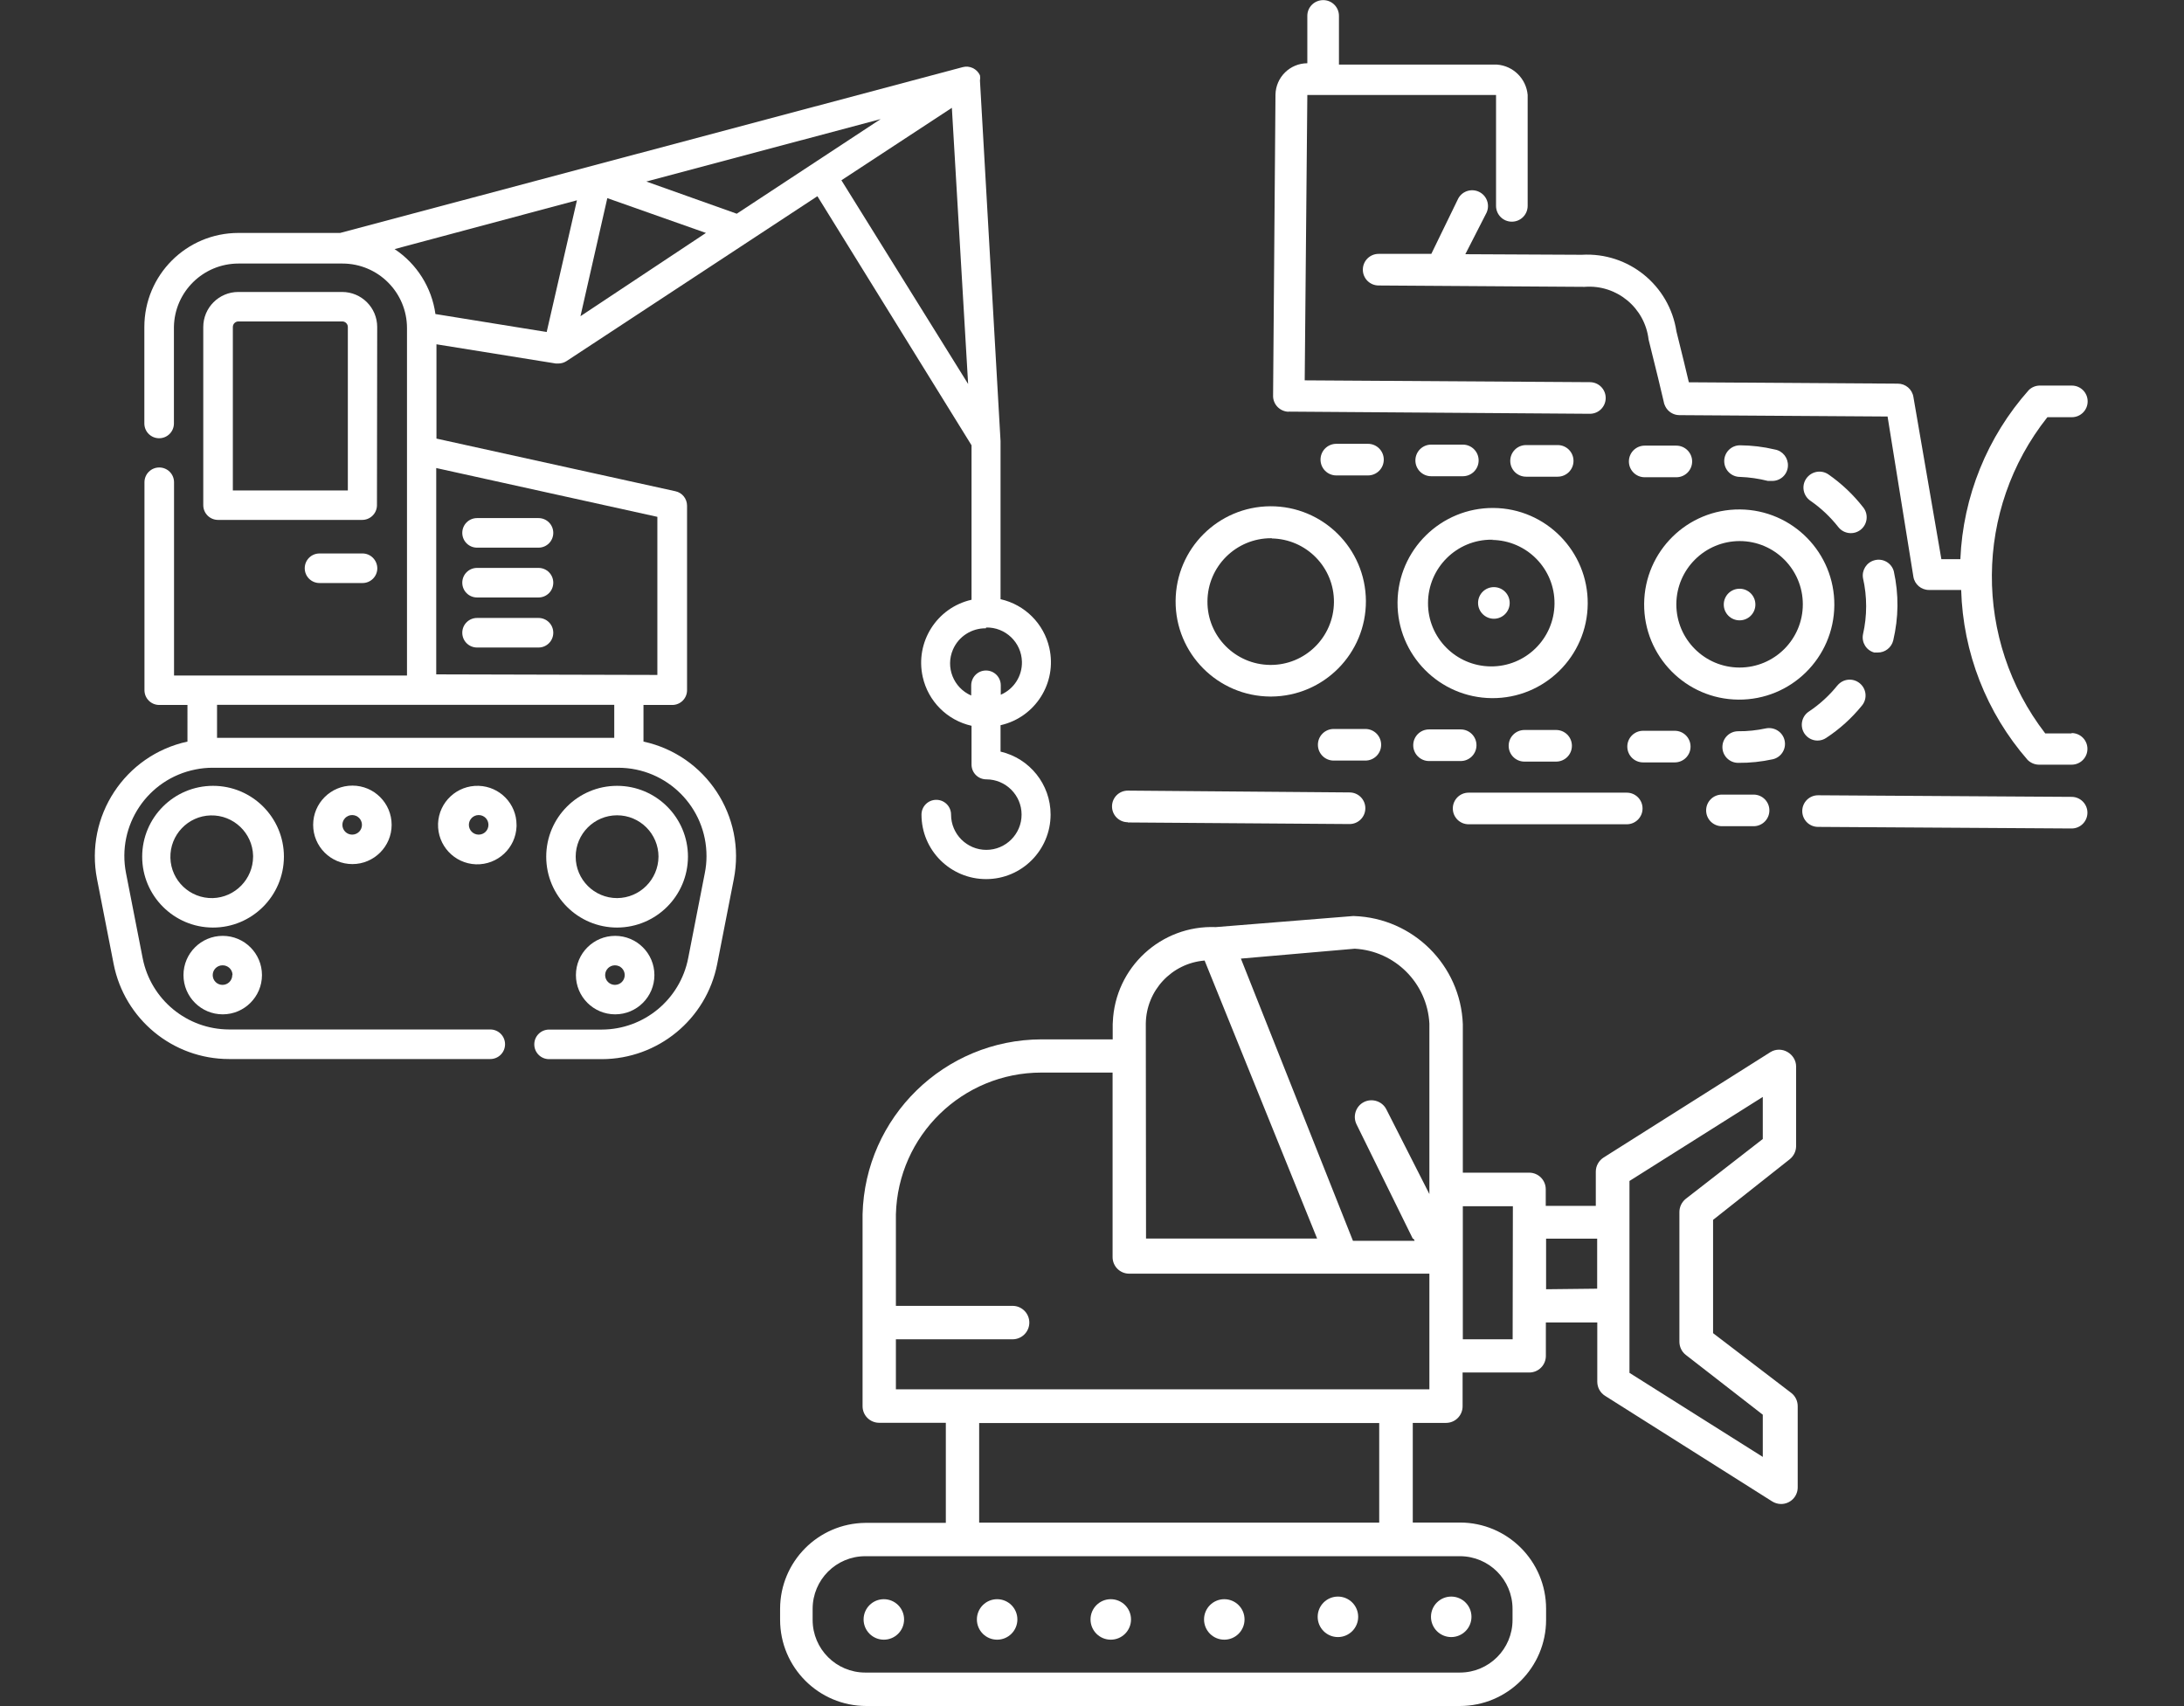 <?xml version="1.0" encoding="utf-8"?>
<!-- Generator: Adobe Illustrator 18.0.0, SVG Export Plug-In . SVG Version: 6.00 Build 0)  -->
<!DOCTYPE svg PUBLIC "-//W3C//DTD SVG 1.1//EN" "http://www.w3.org/Graphics/SVG/1.1/DTD/svg11.dtd">
<svg version="1.1" id="Layer_1" xmlns="http://www.w3.org/2000/svg" xmlns:xlink="http://www.w3.org/1999/xlink" x="0px" y="0px"
	 viewBox="0 0 1920 1500" enable-background="new 0 0 1920 1500" xml:space="preserve">
<rect x="0" y="0" width="1920" height="1500" fill="#333333" stroke="none"/>
<title>Asset 29</title>
<g id="Layer_2">
	<g id="Layer_1-2">
		<path fill="#fff" d="M991.5,723.1l194.9,1.4c7.7,0,13.9-6.2,13.9-13.9s-6.2-13.9-13.9-13.9l-194.9-1.6c-7.7,0-13.9,6.2-13.9,13.9
			s6.2,13.9,13.9,13.9V723.1z"/>
		<path fill="#fff" d="M1201,640.9h-28.5c-7.7,0-13.9,6.2-13.9,13.9s6.2,13.9,13.9,13.9h27.8c7.7,0,13.9-6.2,13.9-13.9s-6.2-13.9-13.9-13.9H1201
			z"/>
		<path fill="#fff" d="M1313.3,544c7.7,0,13.9-6.2,13.9-13.9s-6.2-13.9-13.9-13.9l0,0c-7.7,0-13.9,6.2-13.9,13.9S1305.7,544,1313.3,544z"/>
		<path fill="#fff" d="M1202.6,390.2h-27.8c-7.7,0-13.9,6.2-13.9,13.9c0,7.7,6.2,13.9,13.9,13.9l0,0h27.8c7.7,0,13.9-6.2,13.9-13.9
			C1216.5,396.4,1210.3,390.2,1202.6,390.2z"/>
		<path fill="#fff" d="M1286,418.7c7.7,0,13.9-6.2,13.9-13.9s-6.2-13.9-13.9-13.9h-27.8c-7.7,0-13.9,6.2-13.9,13.9s6.2,13.9,13.9,13.9l0,0H1286z
			"/>
		<path fill="#fff" d="M1369.4,419.1c7.7,0,13.9-6.2,13.9-13.9s-6.2-13.9-13.9-13.9h-27.8c-7.7,0-13.9,6.2-13.9,13.9s6.2,13.9,13.9,13.9l0,0
			H1369.4z"/>
		<path fill="#fff" d="M1133.1,361.9l264.6,1.9c7.7,0,13.9-6.2,13.9-13.9c0-7.7-6.2-13.9-13.9-13.9l-250.7-1.6l2.3-250.9h13.9h152l0,0V181
			c0,7.7,6.2,13.9,13.9,13.9c7.7,0,13.9-6.2,13.9-13.9V83.4c-1.3-14.2-12.6-25.5-26.9-26.6h-139V14.1c0.1-7.7-6.1-14-13.8-14
			s-14,6.1-14,13.8l0,0v41.7c-15.3,0.1-27.7,12.3-28,27.6l-2.1,264.4c-0.3,7.7,5.8,14.1,13.4,14.4
			C1132.8,361.9,1132.9,361.9,1133.1,361.9z"/>
		<path fill="#fff" d="M1117.6,612.4c46.2-0.3,83.4-37.9,83.2-84.1c-0.3-46.2-37.9-83.4-84.1-83.2c-45.8,0.3-82.9,37.3-83.2,83.2
			c-0.3,46.2,37,83.8,83.2,84.1C1116.9,612.4,1117.2,612.4,1117.6,612.4z M1117.6,473.4c30.7,0.3,55.4,25.4,55.1,56.1
			s-25.4,55.4-56.1,55.1c-30.6-0.3-55.3-25.2-55.1-55.8c0.1-30.8,25.2-55.7,56.1-55.6c0.3,0,0.6,0,0.9,0L1117.6,473.4z"/>
		<path fill="#fff" d="M1311.5,613.8c46.2,0.4,83.9-36.8,84.3-82.9s-36.8-84-82.9-84.3s-83.9,36.8-84.3,82.9c0,0.1,0,0.2,0,0.2
			C1228.3,575.8,1265.4,613.4,1311.5,613.8z M1311.5,474.7c30.7,0.3,55.4,25.4,55.1,56.1s-25.4,55.4-56.1,55.1
			c-30.6-0.3-55.3-25.2-55.1-55.8c0.1-30.8,25.2-55.8,56-55.6c0.6,0,1.3,0,1.9,0L1311.5,474.7z"/>
		<path fill="#fff" d="M1473.7,391.8h-27.8c-7.7,0-13.9,6.2-13.9,13.9c0,7.7,6.2,13.9,13.9,13.9l0,0h27.8c7.7,0,13.9-6.2,13.9-13.9
			C1487.6,398,1481.3,391.8,1473.7,391.8z"/>
		<path fill="#fff" d="M1647.7,573.7h3c6.5,0.1,12.2-4.4,13.7-10.7c2.3-9.9,3.6-20,3.7-30.1c0.1-10.3-1-20.5-3.2-30.6c-2-7.4-9.7-11.8-17.1-9.7
			c-6.9,1.9-11.2,8.7-10,15.7c3.7,16.2,3.7,33.1,0,49.4C1636.4,564.8,1640.7,571.8,1647.7,573.7z"/>
		<path fill="#fff" d="M1513.8,698.6c-7.7,0-13.9,6.2-13.9,13.9c0,7.7,6.2,13.9,13.9,13.9l0,0h27.8c7.7,0,13.9-6.2,13.9-13.9
			c0-7.7-6.2-13.9-13.9-13.9H1513.8z"/>
		<path fill="#fff" d="M1615.5,602.4c-7.2,9-15.7,16.8-25.3,23.2c-6.4,4.2-8.1,12.9-3.9,19.3c2.6,3.9,6.9,6.2,11.5,6.2c2.7,0,5.4-0.8,7.6-2.3
			c11.9-7.8,22.5-17.4,31.5-28.5c4.9-6,4-14.7-2-19.6c-6-4.9-14.7-4-19.6,2L1615.5,602.4z"/>
		<path fill="#fff" d="M1821.2,644.8H1798c-63.2-82.1-62.5-196.8,1.9-278h21.5c7.7,0,13.9-6.2,13.9-13.9s-6.2-13.9-13.9-13.9c0,0,0,0,0,0h-27.8
			c-3.7-0.1-7.3,1.3-10,3.9c-36.6,41.1-57.9,93.7-60.2,148.7h-16.7l-24.6-142.7c-1.1-6.7-6.9-11.6-13.7-11.6l-183.7-1.2
			c-2.1-9.3-5.6-23.2-10.9-44.7c-6.2-40.6-42.2-69.8-83.2-67.4l-102.4-0.5l18.1-35.4c3.8-6.7,1.5-15.2-5.2-19
			c-6.7-3.8-15.2-1.5-19,5.2c-0.2,0.4-0.4,0.8-0.6,1.2l-23.2,47.7h-46.3c-7.7,0-13.9,6.2-13.9,13.9c0,7.7,6.2,13.9,13.9,13.9
			l181,1.2c28.2-2.2,53,18.3,56.3,46.3c5.8,23.2,12.3,49.8,13.2,54.2c0.2,1.5,0.7,3,1.4,4.4c2.3,4.8,7.2,7.9,12.5,7.9l183,1.2
			l22.7,140.9c1.1,6.7,6.9,11.6,13.7,11.6h28.3c1.6,55.1,22.2,107.9,58.4,149.4c2.6,2.6,6.1,4.1,9.7,4.2h29
			c7.7,0,13.9-6.2,13.9-13.9c0-7.7-6.2-13.9-13.9-13.9V644.8z"/>
		<path fill="#fff" d="M1821.2,700.6l-222.9-1.4c-7.7,0-13.9,6.2-13.9,13.9s6.2,13.9,13.9,13.9l222.9,1.4c7.7,0,13.9-6.2,13.9-13.9
			C1835.1,706.9,1828.9,700.6,1821.2,700.6z"/>
		<path fill="#fff" d="M1568.9,651.1c-1.6-7.5-9-12.2-16.5-10.7c-8,1.7-16.2,2.6-24.3,2.5c-7.7,0-13.9,6.2-13.9,13.9s6.2,13.9,13.9,13.9
			c10.3,0.1,20.5-1,30.6-3.2C1566,665.7,1570.5,658.4,1568.9,651.1z"/>
		<path fill="#fff" d="M1607.4,417.1c-6.4-4.4-15.1-2.7-19.5,3.7c-4.4,6.4-2.7,15.1,3.7,19.5l0,0c9.3,6.4,17.6,14.3,24.6,23.2
			c4.8,6,13.6,7,19.6,2.2c6-4.8,7-13.6,2.2-19.6l0,0C1629.3,434.9,1618.9,425.1,1607.4,417.1z"/>
		<path fill="#fff" d="M1554.1,422.8h3c7.7,0.5,14.3-5.3,14.7-13c0.4-7.1-4.5-13.4-11.5-14.6c-10-2.4-20.3-3.6-30.6-3.7
			c-7.7,0-13.9,6.2-13.9,13.9s6.2,13.9,13.9,13.9C1538,419.6,1546.1,420.8,1554.1,422.8z"/>
		<path fill="#fff" d="M1291.1,696.9c-7.7,0-13.9,6.2-13.9,13.9s6.2,13.9,13.9,13.9l0,0h139c7.7,0,13.9-6.2,13.9-13.9s-6.2-13.9-13.9-13.9
			H1291.1z"/>
		<path fill="#fff" d="M1340.2,641.8c-7.7,0-13.9,6.2-13.9,13.9s6.2,13.9,13.9,13.9h27.8c7.7,0,13.9-6.2,13.9-13.9s-6.2-13.9-13.9-13.9H1340.2z"
			/>
		<path fill="#fff" d="M1256.3,669.1h27.8c7.7,0,13.9-6.2,13.9-13.9c0-7.7-6.2-13.9-13.9-13.9h-27.8c-7.7,0-13.9,6.2-13.9,13.9
			C1242.4,662.9,1248.7,669.1,1256.3,669.1z"/>
		<path fill="#fff" d="M1444.5,670.3h27.8c7.7,0,13.9-6.2,13.9-13.9c0-7.7-6.2-13.9-13.9-13.9h-27.8c-7.7,0-13.9,6.2-13.9,13.9
			C1430.6,664.1,1436.8,670.3,1444.5,670.3z"/>
		<path fill="#fff" d="M1445.4,530.8c-0.4,46.2,36.8,84,82.9,84.3c46.2,0.4,83.9-36.8,84.3-82.9c0.4-46.2-36.8-83.9-82.9-84.3
			c-0.1,0-0.2,0-0.2,0C1483.4,447.6,1445.8,484.7,1445.4,530.8z M1529.3,475.7c30.7,0,55.6,24.9,55.6,55.6s-24.9,55.6-55.6,55.6
			c-30.7,0-55.6-24.9-55.6-55.6c0-0.1,0-0.2,0-0.2C1473.9,500.5,1498.7,475.8,1529.3,475.7L1529.3,475.7z"/>
		<path fill="#fff" d="M1529.3,545.4c7.7,0,13.9-6.2,13.9-13.9s-6.2-13.9-13.9-13.9l0,0c-7.7,0-13.9,6.2-13.9,13.9S1521.6,545.4,1529.3,545.4z"
			/>
		<path fill="#fff" d="M249.6,753.2c0-34.4-27.9-62.3-62.3-62.3c-34.4,0-62.3,27.9-62.3,62.3c0,34.3,27.8,62.2,62.1,62.3
			C221.5,815.6,249.5,787.7,249.6,753.2z M187.1,789.6c-20.1,0.5-36.8-15.4-37.3-35.4c-0.5-20.1,15.4-36.8,35.4-37.3
			s36.8,15.4,37.3,35.4c0,0.3,0,0.6,0,0.9C222.4,772.9,206.7,789,187.1,789.6z"/>
		<path fill="#fff" d="M161.3,857.3c0,19.1,15.5,34.5,34.5,34.5s34.5-15.5,34.5-34.5c0-19.1-15.5-34.5-34.5-34.5S161.3,838.2,161.3,857.3
			L161.3,857.3z M204.2,857.3c0,4.7-3.8,8.6-8.6,8.6c-4.7,0-8.6-3.8-8.6-8.6c0-4.7,3.8-8.6,8.6-8.6c0,0,0,0,0,0
			c4.7-0.1,8.7,3.6,8.8,8.3c0,0.1,0,0.2,0,0.2H204.2z"/>
		<path fill="#fff" d="M506.3,857.3c0,19.1,15.5,34.5,34.5,34.5c19.1,0,34.5-15.5,34.5-34.5c0-19.1-15.5-34.5-34.5-34.5
			C521.8,822.8,506.3,838.2,506.3,857.3L506.3,857.3z M549.2,857.3c0,4.7-3.8,8.6-8.6,8.6c-4.7,0-8.6-3.8-8.6-8.6
			c0-4.7,3.8-8.6,8.6-8.6l0,0C545.4,848.7,549.2,852.5,549.2,857.3z"/>
		<path fill="#fff" d="M275.3,725.2c0,19.1,15.5,34.5,34.5,34.5s34.5-15.5,34.5-34.5c0-19.1-15.5-34.5-34.5-34.5l0,0
			C290.8,690.7,275.3,706.1,275.3,725.2z M318.2,725.2c0,4.7-3.8,8.6-8.6,8.6c-4.7,0-8.6-3.8-8.6-8.6c0-4.7,3.8-8.6,8.6-8.6
			C314.4,716.6,318.2,720.5,318.2,725.2L318.2,725.2z"/>
		<path fill="#fff" d="M420.8,690.9c-19.1-0.6-35,14.3-35.7,33.3c-0.6,19.1,14.3,35,33.3,35.7c19.1,0.6,35-14.3,35.7-33.3c0-0.5,0-0.9,0-1.4
			C454.1,706.7,439.4,691.5,420.8,690.9z M420.8,733.8c-4.7,0-8.6-3.8-8.6-8.6c0-4.7,3.8-8.6,8.6-8.6s8.6,3.8,8.6,8.6
			S425.6,733.8,420.8,733.8C420.8,733.8,420.8,733.8,420.8,733.8z"/>
		<path fill="#fff" d="M604.8,753.2c0-34.4-27.9-62.3-62.3-62.3c-34.4,0-62.3,27.9-62.3,62.3c0,34.4,27.9,62.3,62.3,62.3l0,0
			C576.9,815.4,604.7,787.6,604.8,753.2z M542.5,789.6c-20.1,0-36.4-16.3-36.4-36.4c0-20.1,16.3-36.4,36.4-36.4
			c20.1,0,36.4,16.3,36.4,36.4l0,0C578.7,773.3,562.5,789.5,542.5,789.6L542.5,789.6z"/>
		<path fill="#fff" d="M331.6,287.5c0-17-13.8-30.8-30.8-30.8h-91.3c-17,0-30.8,13.8-30.8,30.8v156.6c0,7.2,5.8,13,13,13h126.7
			c7.2,0,13-5.8,13-13L331.6,287.5z M305.7,431.2h-101V287.5c0-2.7,2.2-4.9,4.9-4.9l0,0h91.3c2.7,0,4.9,2.2,4.9,4.9l0,0V431.2z"/>
		<path fill="#fff" d="M565.7,652v-32.2h25.3c7.2,0,13-5.8,13-13V444.6c0-6.1-4.2-11.4-10.2-12.7l-210.1-46.3v-82.9l105,16.9h2.1
			c2.5,0,5-0.7,7.2-2.1l220.6-145l135.5,219v135.8c-30.6,6.9-49.8,37.3-42.9,67.9c4.8,21.4,21.5,38.1,42.9,42.9v34.1
			c0,7.2,5.8,13,13,13l0,0c17.1,0,31,13.9,31,31s-13.9,31-31,31s-31-13.9-31-31c0-7.2-5.8-13-13-13c-7.2,0-13,5.8-13,13
			c0,31.4,25.5,56.7,56.8,56.7c31.4,0,56.7-25.5,56.7-56.8c0-26.4-18.3-49.3-44-55.3v-23.2c30.6-6.9,49.8-37.3,42.9-67.9
			c-4.8-21.4-21.5-38.1-42.9-42.9v-139l0,0l-18.1-317l0,0c0.3-1.5,0.3-3.1,0-4.6c-2.6-5.7-9-8.8-15.1-7.2L299,204.8h-89.4
			c-45.7,0-82.7,37-82.7,82.7v84.8c0,7.2,5.8,13,13,13c7.2,0,13-5.8,13-13v-84.8c0.5-31,25.8-55.8,56.8-55.8h91.3
			c31.4,0,56.8,25.4,56.8,56.8v305.4H153V424c0-7.2-5.8-13-13-13c-7.2,0-13,5.8-13,13v182.8c0,7.2,5.8,13,13,13h24.8V652
			c-55,11.9-90.3,65.7-79.5,120.9l14.6,74.6c9.5,48.5,52,83.6,101.5,83.6H431c7.2,0,13-5.8,13-13c0-7.2-5.8-13-13-13c0,0,0,0,0,0
			H201.4c-37.1-0.1-68.9-26.4-76-62.8l-14.6-74.6c-8.3-42.1,19-82.9,61.1-91.2c4.9-1,9.9-1.5,14.9-1.5h356.8
			c42.9,0.1,77.6,34.9,77.5,77.8c0,5-0.5,10-1.5,14.9L605,842.4c-7.1,36.4-38.9,62.7-76,62.8h-46.3c-7.2,0-13,5.8-13,13
			c0,7.2,5.8,13,13,13c0,0,0,0,0,0H529c49.5-0.1,92-35.1,101.5-83.6l14.6-74.6C656,717.7,620.7,663.9,565.7,652L565.7,652z
			 M866.9,551.7c17-0.4,31.1,13.1,31.5,30.1c0.3,12.5-7,24-18.6,29v-8.3c0-7.2-5.8-13-13-13c-7.2,0-12.9,5.8-13,13v9
			c-15.6-6.8-22.8-24.9-16-40.5c5-11.5,16.5-18.8,29-18.6L866.9,551.7z M851.1,337.6L739.7,158.5l97.1-63.7L851.1,337.6z
			 M774.2,104.7l-126.5,83.2l-79.5-28.3L774.2,104.7z M533.9,174.2l86.7,30.6L510.3,278L533.9,174.2z M346.9,219l160.3-42.9
			l-26.6,115.8l-97.8-15.8C379.6,252.9,366.5,232,346.9,219z M539.9,648.7H190.8v-29h349.2V648.7z M383.5,592.9V411.5l194.4,42.9
			v139L383.5,592.9z"/>
		<path fill="#fff" d="M473.4,543.3h-54c-7.2,0-13,5.8-13,13c0,7.2,5.8,13,13,13l0,0h54c7.2,0,13-5.8,13-13C486.4,549.1,480.6,543.3,473.4,543.3
			z"/>
		<path fill="#fff" d="M473.4,499.3h-54c-7.2,0-13,5.8-13,13c0,7.2,5.8,13,13,13l0,0h54c7.2,0,13-5.8,13-13C486.4,505.1,480.6,499.3,473.4,499.3
			z"/>
		<path fill="#fff" d="M473.4,455.5h-54c-7.2,0-13,5.8-13,13c0,7.2,5.8,13,13,13l0,0h54c7.2,0,13-5.8,13-13C486.4,461.3,480.6,455.5,473.4,455.5
			z"/>
		<path fill="#fff" d="M318.7,486.6h-37.8c-7.2,0-13,5.8-13,13c0,7.2,5.8,13,13,13h37.8c7.2,0,13-5.8,13-13C331.6,492.4,325.8,486.6,318.7,486.6
			L318.7,486.6z"/>
		<circle fill="#fff" cx="777" cy="1423.8" r="17.8"/>
		<circle fill="#fff" cx="876.6" cy="1423.8" r="17.8"/>
		<circle fill="#fff" cx="976.5" cy="1423.8" r="17.8"/>
		<circle fill="#fff" cx="1076.3" cy="1423.8" r="17.8"/>
		<circle fill="#fff" cx="1176.2" cy="1421.5" r="17.8"/>
		<circle fill="#fff" cx="1275.8" cy="1421.5" r="17.8"/>
		<path fill="#fff" d="M1571.4,924.9c-4.6-2.7-10.3-2.7-14.8,0l-146.7,92.7c-4.3,2.7-7,7.4-7,12.5v30.1h-44v-14.6c0-8.1-6.5-14.6-14.6-14.6
			c0,0,0,0,0,0H1286V900.4c-2-51.8-43.7-93.2-95.5-95h-1.2l-120.5,9.7l0,0c-48.1-1.9-88.6,35.5-90.5,83.6c0,0.6,0,1.1-0.1,1.7v13.4
			h-62.6c-85.4,0.2-155.2,68.4-157.3,153.8v168.7c0,8.1,6.5,14.6,14.6,14.6l0,0h58.6v88h-70.9c-41.4,0.5-74.7,34.1-74.8,75.5v9.7
			c0,41.8,33.9,75.8,75.8,75.8c0,0,0,0,0,0h521.8c41.8,0,75.8-33.9,75.8-75.8l0,0v-9.7c0-41.8-33.9-75.8-75.8-75.8l0,0H1242v-87.6
			h29.2c8.1,0,14.6-6.5,14.6-14.6c0,0,0,0,0,0v-29.7h58.6c8.1,0,14.6-6.5,14.6-14.6c0,0,0,0,0,0v-29.4h45.2v52.1
			c0,5.1,2.6,9.8,7,12.5l146.7,92.7c2.4,1.5,5.1,2.3,7.9,2.3c8.1,0,14.6-6.5,14.6-14.6c0,0,0,0,0,0v-71.4c0-4.5-2-8.8-5.6-11.6
			l-68.8-52.6v-99.6l67.4-53.3c3.5-2.8,5.6-7.1,5.6-11.6v-70C1579,932.5,1576.1,927.6,1571.4,924.9z M1191,834.1
			c35.5,2,63.7,30.3,65.6,65.8v149.9l-37.8-74.4c-3.6-7.2-12.5-10.1-19.7-6.5c-7.2,3.6-10.1,12.5-6.5,19.7L1242,1089
			c0,0,1.2,0,1.6,1.9h-54.2l-98.5-248.1L1191,834.1z M1007.3,899.9c0.4-29,22.7-53,51.7-55.4l98.9,244.4h-150.4L1007.3,899.9z
			 M1283.4,1368.2c25.6,0,46.3,20.7,46.3,46.3v9.7c0,25.6-20.7,46.3-46.3,46.3H760.7c-25.6,0-46.3-20.7-46.3-46.3v-9.7
			c0-25.6,20.7-46.3,46.3-46.3H1283.4z M1212.5,1338.7H860.8v-87.6h351.7V1338.7z M1256.6,1221.5h-469v-44h102.6
			c8.1,0,14.7-6.6,14.7-14.7s-6.6-14.7-14.7-14.7H787.6v-80.4c1.8-69.4,58.5-124.7,127.9-124.7h62.6v162.2c0,8.1,6.5,14.6,14.6,14.6
			c0,0,0,0,0,0h263.9v102.6V1221.5z M1329.8,1177.5H1286v-117h44L1329.8,1177.5z M1359.2,1133.5V1089h44.9v44L1359.2,1133.5z
			 M1549.7,1001.4L1482,1054c-3.5,2.8-5.6,7.1-5.6,11.6v114c0,4.5,2,8.8,5.6,11.6l67.7,52.6v37.1l-117.2-73.9v-168.7l117.2-73.9
			L1549.7,1001.4z"/>
	</g>
</g>
</svg>
